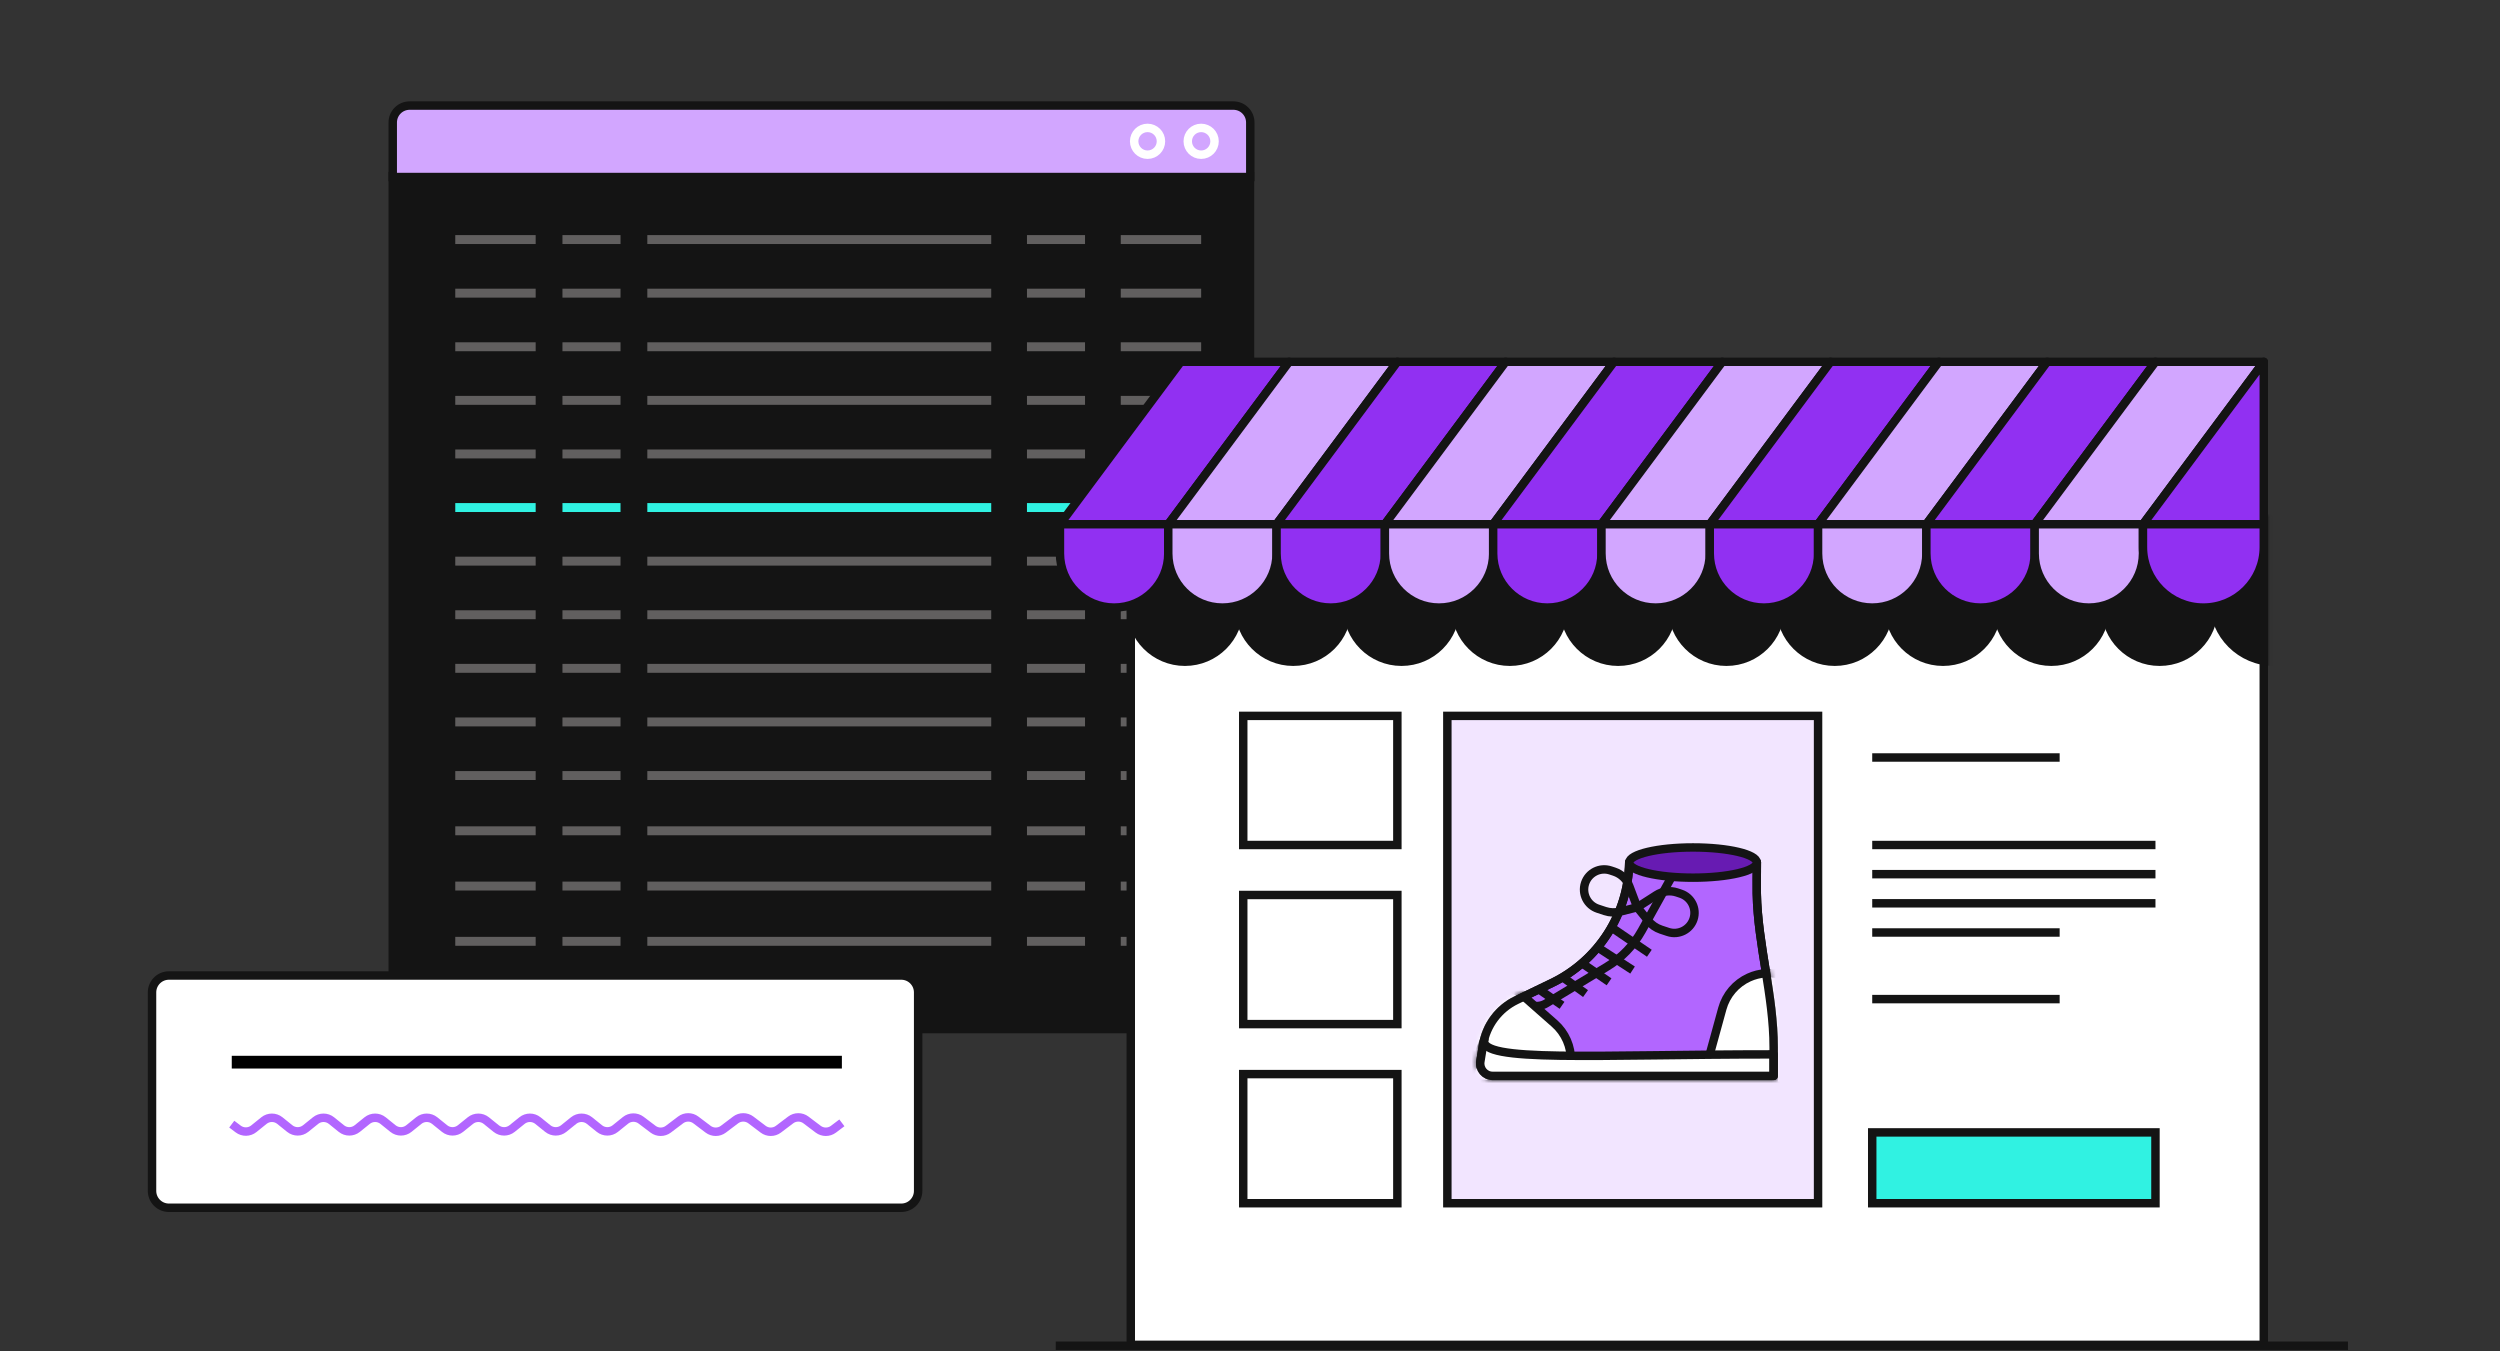 <svg width="592" height="320" viewBox="0 0 592 320" fill="none" xmlns="http://www.w3.org/2000/svg">
<rect x="0" y="0" width="592" height="320" fill="#333333" stroke="none"/>
<path d="M93 41.676H296V239.676C296 241.885 294.209 243.676 292 243.676H97C94.791 243.676 93 241.885 93 239.676V41.676Z" fill="#141414" stroke="#141414" stroke-width="2"/>
<path d="M93 29C93 26.791 94.791 25 97 25H292.067C294.276 25 296.067 26.791 296.067 29V41.922H93V29Z" fill="#D2A6FF" stroke="#141414" stroke-width="2"/>
<circle cx="284.433" cy="33.461" r="3.173" stroke="white" stroke-width="2"/>
<circle cx="271.741" cy="33.461" r="3.173" stroke="white" stroke-width="2"/>
<rect x="107.807" y="55.671" width="19.038" height="2.115" fill="#615F5F"/>
<rect x="265.395" y="55.671" width="19.038" height="2.115" fill="#615F5F"/>
<rect x="133.19" y="55.671" width="13.749" height="2.115" fill="#615F5F"/>
<rect x="243.185" y="55.671" width="13.749" height="2.115" fill="#615F5F"/>
<rect x="153.285" y="55.671" width="81.438" height="2.115" fill="#615F5F"/>
<rect x="107.807" y="68.363" width="19.038" height="2.115" fill="#615F5F"/>
<rect x="265.395" y="68.363" width="19.038" height="2.115" fill="#615F5F"/>
<rect x="133.19" y="68.363" width="13.749" height="2.115" fill="#615F5F"/>
<rect x="243.185" y="68.363" width="13.749" height="2.115" fill="#615F5F"/>
<rect x="153.285" y="68.363" width="81.438" height="2.115" fill="#615F5F"/>
<rect x="107.807" y="81.056" width="19.038" height="2.115" fill="#615F5F"/>
<rect x="265.395" y="81.056" width="19.038" height="2.115" fill="#615F5F"/>
<rect x="133.19" y="81.056" width="13.749" height="2.115" fill="#615F5F"/>
<rect x="243.185" y="81.056" width="13.749" height="2.115" fill="#615F5F"/>
<rect x="153.285" y="81.056" width="81.438" height="2.115" fill="#615F5F"/>
<rect x="107.807" y="93.747" width="19.038" height="2.115" fill="#615F5F"/>
<rect x="265.395" y="93.747" width="19.038" height="2.115" fill="#615F5F"/>
<rect x="133.19" y="93.747" width="13.749" height="2.115" fill="#615F5F"/>
<rect x="243.185" y="93.747" width="13.749" height="2.115" fill="#615F5F"/>
<rect x="153.285" y="93.747" width="81.438" height="2.115" fill="#615F5F"/>
<rect x="107.807" y="106.439" width="19.038" height="2.115" fill="#615F5F"/>
<rect x="265.395" y="106.439" width="19.038" height="2.115" fill="#615F5F"/>
<rect x="133.19" y="106.439" width="13.749" height="2.115" fill="#615F5F"/>
<rect x="243.185" y="106.439" width="13.749" height="2.115" fill="#615F5F"/>
<rect x="153.285" y="106.439" width="81.438" height="2.115" fill="#615F5F"/>
<rect x="107.807" y="119.129" width="19.038" height="2.115" fill="#30F2E2"/>
<rect x="265.395" y="119.129" width="19.038" height="2.115" fill="#30F2E2"/>
<rect x="133.19" y="119.129" width="13.749" height="2.115" fill="#30F2E2"/>
<rect x="243.185" y="119.129" width="13.749" height="2.115" fill="#30F2E2"/>
<rect x="153.285" y="119.129" width="81.438" height="2.115" fill="#30F2E2"/>
<rect x="107.807" y="131.821" width="19.038" height="2.115" fill="#615F5F"/>
<rect x="265.395" y="131.821" width="19.038" height="2.115" fill="#615F5F"/>
<rect x="133.19" y="131.821" width="13.749" height="2.115" fill="#615F5F"/>
<rect x="243.185" y="131.821" width="13.749" height="2.115" fill="#615F5F"/>
<rect x="153.285" y="131.821" width="81.438" height="2.115" fill="#615F5F"/>
<rect x="107.807" y="144.513" width="19.038" height="2.115" fill="#615F5F"/>
<rect x="265.395" y="144.513" width="19.038" height="2.115" fill="#615F5F"/>
<rect x="133.19" y="144.513" width="13.749" height="2.115" fill="#615F5F"/>
<rect x="243.185" y="144.513" width="13.749" height="2.115" fill="#615F5F"/>
<rect x="153.285" y="144.513" width="81.438" height="2.115" fill="#615F5F"/>
<rect x="107.807" y="157.205" width="19.038" height="2.115" fill="#615F5F"/>
<rect x="265.395" y="157.205" width="19.038" height="2.115" fill="#615F5F"/>
<rect x="133.19" y="157.205" width="13.749" height="2.115" fill="#615F5F"/>
<rect x="243.185" y="157.205" width="13.749" height="2.115" fill="#615F5F"/>
<rect x="153.285" y="157.205" width="81.438" height="2.115" fill="#615F5F"/>
<rect x="107.807" y="169.897" width="19.038" height="2.115" fill="#615F5F"/>
<rect x="265.395" y="169.897" width="19.038" height="2.115" fill="#615F5F"/>
<rect x="133.19" y="169.897" width="13.749" height="2.115" fill="#615F5F"/>
<rect x="243.185" y="169.897" width="13.749" height="2.115" fill="#615F5F"/>
<rect x="153.285" y="169.897" width="81.438" height="2.115" fill="#615F5F"/>
<rect x="107.807" y="182.59" width="19.038" height="2.115" fill="#615F5F"/>
<rect x="265.395" y="182.59" width="19.038" height="2.115" fill="#615F5F"/>
<rect x="133.19" y="182.59" width="13.749" height="2.115" fill="#615F5F"/>
<rect x="243.185" y="182.59" width="13.749" height="2.115" fill="#615F5F"/>
<rect x="153.285" y="182.59" width="81.438" height="2.115" fill="#615F5F"/>
<rect x="107.807" y="195.676" width="19.038" height="2.115" fill="#615F5F"/>
<rect x="265.395" y="195.676" width="19.038" height="2.115" fill="#615F5F"/>
<rect x="133.19" y="195.676" width="13.749" height="2.115" fill="#615F5F"/>
<rect x="243.185" y="195.676" width="13.749" height="2.115" fill="#615F5F"/>
<rect x="153.285" y="195.676" width="81.438" height="2.115" fill="#615F5F"/>
<rect x="107.807" y="208.762" width="19.038" height="2.115" fill="#615F5F"/>
<rect x="265.395" y="208.762" width="19.038" height="2.115" fill="#615F5F"/>
<rect x="133.19" y="208.762" width="13.749" height="2.115" fill="#615F5F"/>
<rect x="243.185" y="208.762" width="13.749" height="2.115" fill="#615F5F"/>
<rect x="153.285" y="208.762" width="81.438" height="2.115" fill="#615F5F"/>
<rect x="107.807" y="221.848" width="19.038" height="2.115" fill="#615F5F"/>
<rect x="265.395" y="221.848" width="19.038" height="2.115" fill="#615F5F"/>
<rect x="133.19" y="221.848" width="13.749" height="2.115" fill="#615F5F"/>
<rect x="243.185" y="221.848" width="13.749" height="2.115" fill="#615F5F"/>
<rect x="153.285" y="221.848" width="81.438" height="2.115" fill="#615F5F"/>
<path d="M267.768 123.158H536.06V318.459H267.768V123.158Z" fill="white" stroke="#141414" stroke-width="2"/>
<path d="M342.731 169.52H430.518V284.925H342.731V169.52Z" fill="#F2E5FF" stroke="#141414" stroke-width="2"/>
<path d="M420 254.766H353.446C351.64 254.766 350.263 253.148 350.552 251.365L351.197 247.39C351.942 242.79 354.887 238.845 359.085 236.822L367.48 232.776C378.471 227.479 385.552 216.454 385.796 204.255H416.023C416.032 207.007 415.959 209.311 416.006 211.57C416.264 223.787 420 235.775 420 247.995V254.766Z" fill="#B266FF" stroke="#141414" stroke-width="2" stroke-linejoin="round"/>
<path d="M360.341 236.471V236.471C361.696 238.278 364.199 238.765 366.133 237.598L380.546 228.901C383.986 226.825 386.823 223.885 388.774 220.372L395.739 207.835" stroke="#141414" stroke-width="2" stroke-linejoin="round"/>
<mask id="mask0_405_3603" style="mask-type:alpha" maskUnits="userSpaceOnUse" x="349" y="203" width="72" height="53">
<path d="M420 254.767H353.446C351.639 254.767 350.262 253.149 350.552 251.366L351.196 247.391C351.942 242.791 354.887 238.846 359.084 236.823L367.48 232.777C378.471 227.48 385.551 216.455 385.795 204.256H416.023C416.032 207.008 415.958 209.312 416.006 211.571C416.264 223.788 420 235.776 420 247.996V254.767Z" fill="#B266FF" stroke="black" stroke-width="2" stroke-linejoin="round"/>
</mask>
<g mask="url(#mask0_405_3603)">
<path d="M407.842 238.849L404.887 249.595V257.176H423V231.176L422.095 230.91C419.461 230.135 416.636 230.334 414.137 231.47C411.048 232.874 408.742 235.578 407.842 238.849Z" fill="white" stroke="#141414" stroke-width="2" stroke-linejoin="round"/>
<path d="M368.115 242.362L359.75 234.998L352.936 231.676L345 247.958L368.371 259.35L369.006 258.654C370.857 256.625 371.916 253.999 371.99 251.254C372.081 247.862 370.662 244.605 368.115 242.362Z" fill="white" stroke="#141414" stroke-width="2" stroke-linejoin="round"/>
<path d="M420 249.676C378 249.676 350 251.676 351.5 246.176L347 256.676H420V249.676Z" fill="white" stroke="#141414" stroke-width="2" stroke-linejoin="round"/>
</g>
<path d="M364.716 234.482L369.887 238.062" stroke="#141414" stroke-width="2" stroke-linejoin="round"/>
<path d="M369.887 231.301L375.455 235.278" stroke="#141414" stroke-width="2" stroke-linejoin="round"/>
<path d="M374.659 228.119L381.023 232.494" stroke="#141414" stroke-width="2" stroke-linejoin="round"/>
<path d="M378.637 224.539L386.591 229.71" stroke="#141414" stroke-width="2" stroke-linejoin="round"/>
<path d="M381.819 219.767L390.569 225.733" stroke="#141414" stroke-width="2" stroke-linejoin="round"/>
<path d="M385.808 209.816L387.704 214.848L383.69 215.863C382.485 216.168 381.218 216.122 380.038 215.731L378.376 215.18C375.874 214.35 374.518 211.649 375.347 209.147C376.177 206.645 378.877 205.29 381.379 206.119L382.264 206.412C383.899 206.954 385.201 208.205 385.808 209.816Z" stroke="#141414" stroke-width="2" stroke-linejoin="round"/>
<path d="M392.23 211.946L387.703 214.849L390.316 218.06C391.101 219.025 392.144 219.745 393.324 220.136L394.986 220.687C397.488 221.516 400.189 220.16 401.018 217.658C401.848 215.156 400.492 212.456 397.99 211.626L397.105 211.333C395.471 210.791 393.679 211.016 392.23 211.946Z" stroke="#141414" stroke-width="2" stroke-linejoin="round"/>
<path d="M420 254.767H353.446C351.639 254.767 350.262 253.149 350.552 251.366L351.196 247.391C351.942 242.791 354.887 238.846 359.084 236.823L367.48 232.777C378.471 227.48 385.551 216.455 385.795 204.256H416.023C416.032 207.008 415.958 209.312 416.006 211.571C416.264 223.788 420 235.776 420 247.996V254.767Z" stroke="#141414" stroke-width="2" stroke-linejoin="round"/>
<ellipse cx="400.909" cy="204.255" rx="15.114" ry="3.58" fill="#671BB2" stroke="#141414" stroke-width="2"/>
<path d="M294.399 169.52H330.895V200.097H294.399V169.52Z" fill="white" stroke="#141414" stroke-width="2"/>
<path d="M294.399 211.932H330.895V242.509H294.399V211.932Z" fill="white" stroke="#141414" stroke-width="2"/>
<path d="M294.399 254.346H330.895V284.923H294.399V254.346Z" fill="white" stroke="#141414" stroke-width="2"/>
<path d="M443.341 268.154H510.414V284.923H443.341V268.154Z" fill="#30F2E2" stroke="#141414" stroke-width="2"/>
<mask id="mask1_405_3603" style="mask-type:alpha" maskUnits="userSpaceOnUse" x="266" y="122" width="272" height="198">
<path d="M267.768 123.158H536.06V314.459C536.06 316.669 534.269 318.459 532.06 318.459H271.768C269.558 318.459 267.768 316.669 267.768 314.459V123.158Z" fill="#FAF6F5" stroke="#141414" stroke-width="2"/>
</mask>
<g mask="url(#mask1_405_3603)">
<path d="M296.373 98.499H322.018L293.414 136.967H267.768L296.373 98.499Z" fill="#141414" stroke="#141414" stroke-width="2" stroke-linejoin="round"/>
<path d="M322.018 98.499H347.664L319.059 136.967H293.414L322.018 98.499Z" fill="#141414" stroke="#141414" stroke-width="2" stroke-linejoin="round"/>
<path d="M347.665 98.499H373.31L344.706 136.967H319.06L347.665 98.499Z" fill="#141414" stroke="#141414" stroke-width="2" stroke-linejoin="round"/>
<path d="M373.31 98.499H398.956L370.351 136.967H344.706L373.31 98.499Z" fill="#141414" stroke="#141414" stroke-width="2" stroke-linejoin="round"/>
<path d="M398.955 98.499H424.6L395.996 136.967H370.35L398.955 98.499Z" fill="#141414" stroke="#141414" stroke-width="2" stroke-linejoin="round"/>
<path d="M424.6 98.499H450.246L421.641 136.967H395.996L424.6 98.499Z" fill="#141414" stroke="#141414" stroke-width="2" stroke-linejoin="round"/>
<path d="M450.247 98.499H475.893L447.288 136.967H421.642L450.247 98.499Z" fill="#141414" stroke="#141414" stroke-width="2" stroke-linejoin="round"/>
<path d="M475.892 98.499H501.538L472.933 136.967H447.288L475.892 98.499Z" fill="#141414" stroke="#141414" stroke-width="2" stroke-linejoin="round"/>
<path d="M501.538 98.499H527.184L498.579 136.967H472.933L501.538 98.499Z" fill="#141414" stroke="#141414" stroke-width="2" stroke-linejoin="round"/>
<path d="M527.183 98.499H552.829L524.224 136.967H498.579L527.183 98.499Z" fill="#141414" stroke="#141414" stroke-width="2" stroke-linejoin="round"/>
<path d="M552.829 98.499V136.967H524.224L552.829 98.499Z" fill="#141414" stroke="#141414" stroke-width="2" stroke-linejoin="round"/>
<path d="M267.768 136.968H293.414V143.872C293.414 150.954 287.673 156.695 280.591 156.695C273.509 156.695 267.768 150.954 267.768 143.872V136.968Z" fill="#141414" stroke="#141414" stroke-width="2" stroke-linejoin="round"/>
<path d="M293.414 136.968H319.059V143.872C319.059 150.954 313.318 156.695 306.236 156.695C299.154 156.695 293.414 150.954 293.414 143.872V136.968Z" fill="#141414" stroke="#141414" stroke-width="2" stroke-linejoin="round"/>
<path d="M319.06 136.968H344.706V143.872C344.706 150.954 338.965 156.695 331.883 156.695C324.801 156.695 319.06 150.954 319.06 143.872V136.968Z" fill="#141414" stroke="#141414" stroke-width="2" stroke-linejoin="round"/>
<path d="M344.706 136.968H370.351V143.872C370.351 150.954 364.61 156.695 357.528 156.695C350.447 156.695 344.706 150.954 344.706 143.872V136.968Z" fill="#141414" stroke="#141414" stroke-width="2" stroke-linejoin="round"/>
<path d="M370.35 136.968H395.996V143.872C395.996 150.954 390.255 156.695 383.173 156.695C376.091 156.695 370.35 150.954 370.35 143.872V136.968Z" fill="#141414" stroke="#141414" stroke-width="2" stroke-linejoin="round"/>
<path d="M395.996 136.968H421.641V143.872C421.641 150.954 415.9 156.695 408.818 156.695C401.737 156.695 395.996 150.954 395.996 143.872V136.968Z" fill="#141414" stroke="#141414" stroke-width="2" stroke-linejoin="round"/>
<path d="M421.642 136.968H447.288V143.872C447.288 150.954 441.547 156.695 434.465 156.695C427.383 156.695 421.642 150.954 421.642 143.872V136.968Z" fill="#141414" stroke="#141414" stroke-width="2" stroke-linejoin="round"/>
<path d="M447.288 136.968H472.933V143.872C472.933 150.954 467.192 156.695 460.11 156.695C453.029 156.695 447.288 150.954 447.288 143.872V136.968Z" fill="#141414" stroke="#141414" stroke-width="2" stroke-linejoin="round"/>
<path d="M472.933 136.968H498.579V143.872C498.579 150.954 492.838 156.695 485.756 156.695C478.674 156.695 472.933 150.954 472.933 143.872V136.968Z" fill="#141414" stroke="#141414" stroke-width="2" stroke-linejoin="round"/>
<path d="M498.579 136.968H524.224V143.872C524.224 150.954 518.483 156.695 511.401 156.695C504.32 156.695 498.579 150.954 498.579 143.872V136.968Z" fill="#141414" stroke="#141414" stroke-width="2" stroke-linejoin="round"/>
<path d="M524.224 136.968H552.829V142.393C552.829 150.292 546.426 156.695 538.527 156.695C530.628 156.695 524.224 150.292 524.224 142.393V136.968Z" fill="#141414" stroke="#141414" stroke-width="2" stroke-linejoin="round"/>
</g>
<path d="M443.341 179.381H487.727" stroke="#141414" stroke-width="2" stroke-linejoin="round"/>
<path d="M443.341 236.592H487.727" stroke="#141414" stroke-width="2" stroke-linejoin="round"/>
<path d="M443.341 200.096H510.414" stroke="#141414" stroke-width="2" stroke-linejoin="round"/>
<path d="M443.341 207H510.414" stroke="#141414" stroke-width="2" stroke-linejoin="round"/>
<path d="M443.341 213.904H510.414" stroke="#141414" stroke-width="2" stroke-linejoin="round"/>
<path d="M443.341 220.811H487.727" stroke="#141414" stroke-width="2" stroke-linejoin="round"/>
<path d="M279.605 85.676H305.25L276.646 124.144H251L279.605 85.676Z" fill="#9130F2" stroke="#141414" stroke-width="2" stroke-linejoin="round"/>
<path d="M305.25 85.676H330.896L302.291 124.144H276.646L305.25 85.676Z" fill="#D2A6FF" stroke="#141414" stroke-width="2" stroke-linejoin="round"/>
<path d="M330.897 85.676H356.542L327.938 124.144H302.292L330.897 85.676Z" fill="#9130F2" stroke="#141414" stroke-width="2" stroke-linejoin="round"/>
<path d="M356.542 85.676H382.188L353.583 124.144H327.938L356.542 85.676Z" fill="#D2A6FF" stroke="#141414" stroke-width="2" stroke-linejoin="round"/>
<path d="M382.187 85.676H407.832L379.228 124.144H353.582L382.187 85.676Z" fill="#9130F2" stroke="#141414" stroke-width="2" stroke-linejoin="round"/>
<path d="M407.832 85.676H433.478L404.873 124.144H379.228L407.832 85.676Z" fill="#D2A6FF" stroke="#141414" stroke-width="2" stroke-linejoin="round"/>
<path d="M433.479 85.676H459.125L430.52 124.144H404.874L433.479 85.676Z" fill="#9130F2" stroke="#141414" stroke-width="2" stroke-linejoin="round"/>
<path d="M459.124 85.676H484.77L456.165 124.144H430.52L459.124 85.676Z" fill="#D2A6FF" stroke="#141414" stroke-width="2" stroke-linejoin="round"/>
<path d="M484.77 85.676H510.416L481.811 124.144H456.165L484.77 85.676Z" fill="#9130F2" stroke="#141414" stroke-width="2" stroke-linejoin="round"/>
<path d="M510.415 85.676H536.061L507.456 124.144H481.811L510.415 85.676Z" fill="#D2A6FF" stroke="#141414" stroke-width="2" stroke-linejoin="round"/>
<path d="M536.061 85.676V124.144H507.456L536.061 85.676Z" fill="#9130F2" stroke="#141414" stroke-width="2" stroke-linejoin="round"/>
<path d="M251 124.145H276.646V131.049C276.646 138.131 270.905 143.872 263.823 143.872C256.741 143.872 251 138.131 251 131.049V124.145Z" fill="#9130F2" stroke="#141414" stroke-width="2" stroke-linejoin="round"/>
<path d="M276.646 124.145H302.291V131.049C302.291 138.131 296.55 143.872 289.468 143.872C282.386 143.872 276.646 138.131 276.646 131.049V124.145Z" fill="#D2A6FF" stroke="#141414" stroke-width="2" stroke-linejoin="round"/>
<path d="M302.292 124.145H327.938V131.049C327.938 138.131 322.197 143.872 315.115 143.872C308.033 143.872 302.292 138.131 302.292 131.049V124.145Z" fill="#9130F2" stroke="#141414" stroke-width="2" stroke-linejoin="round"/>
<path d="M327.938 124.145H353.583V131.049C353.583 138.131 347.842 143.872 340.76 143.872C333.679 143.872 327.938 138.131 327.938 131.049V124.145Z" fill="#D2A6FF" stroke="#141414" stroke-width="2" stroke-linejoin="round"/>
<path d="M353.582 124.145H379.228V131.049C379.228 138.131 373.487 143.872 366.405 143.872C359.323 143.872 353.582 138.131 353.582 131.049V124.145Z" fill="#9130F2" stroke="#141414" stroke-width="2" stroke-linejoin="round"/>
<path d="M379.228 124.145H404.873V131.049C404.873 138.131 399.132 143.872 392.05 143.872C384.969 143.872 379.228 138.131 379.228 131.049V124.145Z" fill="#D2A6FF" stroke="#141414" stroke-width="2" stroke-linejoin="round"/>
<path d="M404.874 124.145H430.52V131.049C430.52 138.131 424.779 143.872 417.697 143.872C410.615 143.872 404.874 138.131 404.874 131.049V124.145Z" fill="#9130F2" stroke="#141414" stroke-width="2" stroke-linejoin="round"/>
<path d="M430.52 124.145H456.165V131.049C456.165 138.131 450.424 143.872 443.342 143.872C436.261 143.872 430.52 138.131 430.52 131.049V124.145Z" fill="#D2A6FF" stroke="#141414" stroke-width="2" stroke-linejoin="round"/>
<path d="M456.165 124.145H481.811V131.049C481.811 138.131 476.07 143.872 468.988 143.872C461.906 143.872 456.165 138.131 456.165 131.049V124.145Z" fill="#9130F2" stroke="#141414" stroke-width="2" stroke-linejoin="round"/>
<path d="M481.811 124.145H507.456V131.049C507.456 138.131 501.715 143.872 494.633 143.872C487.552 143.872 481.811 138.131 481.811 131.049V124.145Z" fill="#D2A6FF" stroke="#141414" stroke-width="2" stroke-linejoin="round"/>
<path d="M507.456 124.145H536.061V129.57C536.061 137.469 529.658 143.872 521.759 143.872C513.86 143.872 507.456 137.469 507.456 129.57V124.145Z" fill="#9130F2" stroke="#141414" stroke-width="2" stroke-linejoin="round"/>
<path d="M36 235C36 232.791 37.791 231 40 231H213.418C215.627 231 217.418 232.791 217.418 235V282C217.418 284.209 215.627 286 213.418 286H40C37.791 286 36 284.209 36 282V235Z" fill="white" stroke="#141414" stroke-width="2"/>
<path d="M54.881 251.521H199.359" stroke="black" stroke-width="3" stroke-linejoin="round"/>
<path d="M54.881 266.196L56.407 267.35C57.505 268.18 59.027 268.156 60.099 267.292L62.503 265.354C63.602 264.468 65.17 264.468 66.269 265.354L68.614 267.244C69.713 268.13 71.28 268.13 72.379 267.244L74.724 265.354C75.823 264.468 77.391 264.468 78.49 265.354L80.835 267.244C81.933 268.13 83.501 268.13 84.6 267.244L86.945 265.354C88.044 264.468 89.612 264.468 90.71 265.354L93.055 267.244C94.154 268.13 95.722 268.13 96.821 267.244L99.166 265.354C100.265 264.468 101.832 264.468 102.931 265.354L105.276 267.244C106.375 268.13 107.943 268.13 109.042 267.244L111.387 265.354C112.486 264.468 114.053 264.468 115.152 265.354L117.497 267.244C118.596 268.13 120.164 268.13 121.263 267.244L123.608 265.354C124.707 264.468 126.274 264.468 127.373 265.354L129.718 267.244C130.817 268.13 132.385 268.13 133.483 267.244L135.829 265.354C136.927 264.468 138.495 264.468 139.594 265.354L141.939 267.244C143.038 268.13 144.605 268.13 145.704 267.244L148.109 265.306C149.18 264.442 150.702 264.418 151.8 265.248L154.641 267.395C155.711 268.204 157.188 268.204 158.259 267.395L161.159 265.203C162.229 264.394 163.706 264.394 164.776 265.203L167.677 267.395C168.747 268.204 170.224 268.204 171.294 267.395L174.195 265.203C175.265 264.394 176.742 264.394 177.812 265.203L180.712 267.395C181.782 268.204 183.259 268.204 184.33 267.395L187.23 265.203C188.3 264.394 189.777 264.394 190.847 265.203L193.748 267.395C194.818 268.204 196.295 268.204 197.365 267.395L199.359 265.889" stroke="#B266FF" stroke-width="2" stroke-linejoin="round"/>
<path d="M251 318.676L555 318.676" stroke="#141414" stroke-width="2" stroke-linecap="square"/>
</svg>
